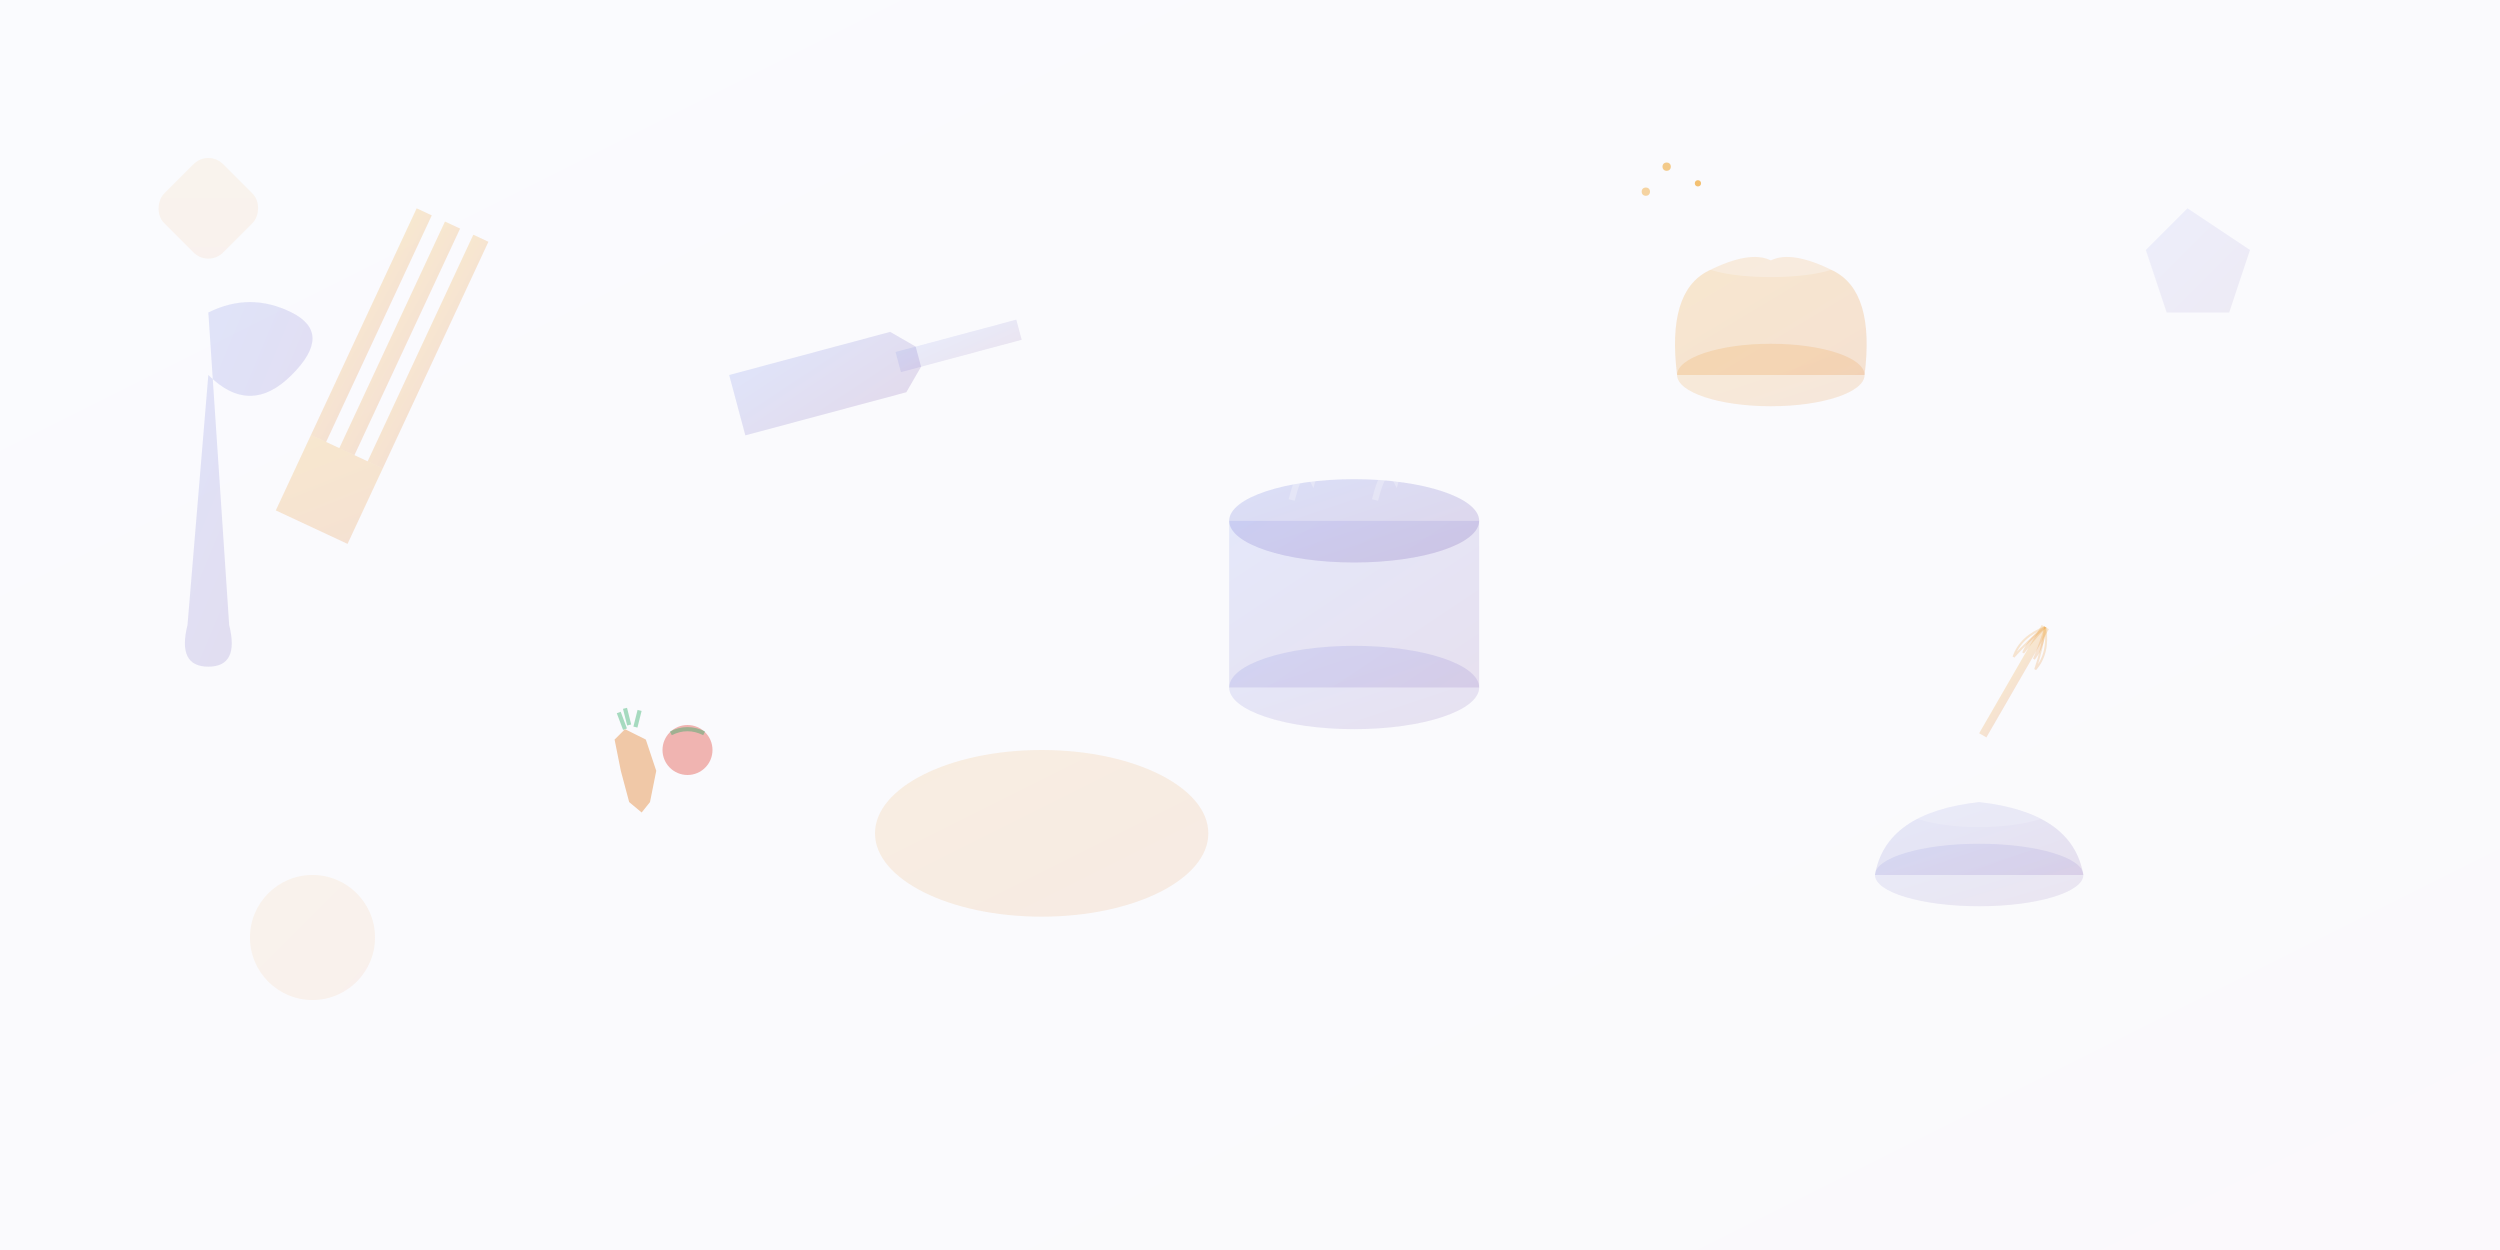 <svg viewBox="0 0 1200 600" xmlns="http://www.w3.org/2000/svg">
  <defs>
    <linearGradient id="grad1" x1="0%" y1="0%" x2="100%" y2="100%">
      <stop offset="0%" style="stop-color:#667eea;stop-opacity:0.3" />
      <stop offset="100%" style="stop-color:#764ba2;stop-opacity:0.3" />
    </linearGradient>
    <linearGradient id="grad2" x1="0%" y1="0%" x2="100%" y2="100%">
      <stop offset="0%" style="stop-color:#f39c12;stop-opacity:0.4" />
      <stop offset="100%" style="stop-color:#e67e22;stop-opacity:0.4" />
    </linearGradient>
    <pattern id="pattern1" x="0" y="0" width="40" height="40" patternUnits="userSpaceOnUse">
      <circle cx="20" cy="20" r="2" fill="white" opacity="0.1"/>
    </pattern>
  </defs>
  
  <!-- Background pattern -->
  <rect width="1200" height="600" fill="url(#pattern1)"/>
  
  <!-- Abstract cooking utensils and elements -->
  
  <!-- Large spoon -->
  <path d="M100 150 Q120 140 140 150 Q160 160 140 180 Q120 200 100 180 L90 300 Q85 320 100 320 Q115 320 110 300 L100 150 Z" 
        fill="url(#grad1)" opacity="0.6"/>
  
  <!-- Fork -->
  <g transform="translate(200, 100) rotate(25)">
    <rect x="0" y="0" width="8" height="120" fill="url(#grad2)" opacity="0.5"/>
    <rect x="15" y="0" width="8" height="120" fill="url(#grad2)" opacity="0.5"/>
    <rect x="30" y="0" width="8" height="120" fill="url(#grad2)" opacity="0.5"/>
    <rect x="0" y="120" width="38" height="40" fill="url(#grad2)" opacity="0.5"/>
  </g>
  
  <!-- Knife -->
  <g transform="translate(350, 180) rotate(-15)">
    <polygon points="0,0 80,0 90,10 90,20 80,30 0,30" fill="url(#grad1)" opacity="0.6"/>
    <rect x="80" y="10" width="60" height="10" fill="url(#grad1)" opacity="0.4"/>
  </g>
  
  <!-- Cutting board -->
  <ellipse cx="500" cy="400" rx="80" ry="40" fill="url(#grad2)" opacity="0.3"/>
  
  <!-- Pot with steam -->
  <g transform="translate(650, 250)">
    <ellipse cx="0" cy="80" rx="60" ry="20" fill="url(#grad1)" opacity="0.5"/>
    <rect x="-60" y="0" width="120" height="80" fill="url(#grad1)" opacity="0.5"/>
    <ellipse cx="0" cy="0" rx="60" ry="20" fill="url(#grad1)" opacity="0.7"/>
    <!-- Steam -->
    <path d="M-30 -10 Q-25 -30 -20 -20 Q-15 -40 -10 -30 Q-5 -50 0 -40" 
          stroke="white" stroke-width="3" fill="none" opacity="0.3"/>
    <path d="M10 -10 Q15 -30 20 -20 Q25 -40 30 -30" 
          stroke="white" stroke-width="3" fill="none" opacity="0.3"/>
  </g>
  
  <!-- Chef hat -->
  <g transform="translate(850, 120)">
    <ellipse cx="0" cy="60" rx="45" ry="15" fill="url(#grad2)" opacity="0.4"/>
    <path d="M-45 60 Q-50 20 -30 10 Q-10 0 0 5 Q10 0 30 10 Q50 20 45 60 Z" 
          fill="url(#grad2)" opacity="0.5"/>
    <ellipse cx="0" cy="5" rx="35" ry="8" fill="white" opacity="0.3"/>
  </g>
  
  <!-- Vegetables -->
  <g transform="translate(300, 350)">
    <!-- Carrot -->
    <polygon points="0,0 10,5 15,20 12,35 8,40 2,35 -2,20 -5,5" fill="#e67e22" opacity="0.4"/>
    <path d="M0 0 L-3 -8 M2 -2 L0 -10 M5 -1 L7 -9" stroke="#27ae60" stroke-width="2" opacity="0.4"/>
  </g>
  
  <g transform="translate(330, 360)">
    <!-- Tomato -->
    <circle cx="0" cy="0" r="12" fill="#e74c3c" opacity="0.4"/>
    <path d="M-8 -8 Q0 -12 8 -8" stroke="#27ae60" stroke-width="2" fill="none" opacity="0.4"/>
  </g>
  
  <!-- Flour cloud -->
  <g transform="translate(750, 400)">
    <circle cx="0" cy="0" r="25" fill="white" opacity="0.2"/>
    <circle cx="20" cy="-10" r="20" fill="white" opacity="0.2"/>
    <circle cx="-15" cy="-8" r="18" fill="white" opacity="0.2"/>
    <circle cx="10" cy="15" r="22" fill="white" opacity="0.2"/>
  </g>
  
  <!-- Mixing bowl -->
  <g transform="translate(950, 380)">
    <ellipse cx="0" cy="40" rx="50" ry="15" fill="url(#grad1)" opacity="0.4"/>
    <path d="M-50 40 Q-45 10 0 5 Q45 10 50 40" fill="url(#grad1)" opacity="0.5"/>
    <ellipse cx="0" cy="5" rx="40" ry="12" fill="white" opacity="0.2"/>
  </g>
  
  <!-- Whisk -->
  <g transform="translate(980, 300) rotate(30)">
    <rect x="0" y="0" width="4" height="60" fill="url(#grad2)" opacity="0.5"/>
    <g transform="translate(2, 0)">
      <path d="M0 0 Q-8 10 -6 20 Q-4 10 0 0" stroke="url(#grad2)" stroke-width="1" fill="none" opacity="0.5"/>
      <path d="M0 0 Q8 10 6 20 Q4 10 0 0" stroke="url(#grad2)" stroke-width="1" fill="none" opacity="0.5"/>
      <path d="M0 0 Q-4 8 -3 16 Q-2 8 0 0" stroke="url(#grad2)" stroke-width="1" fill="none" opacity="0.5"/>
      <path d="M0 0 Q4 8 3 16 Q2 8 0 0" stroke="url(#grad2)" stroke-width="1" fill="none" opacity="0.5"/>
    </g>
  </g>
  
  <!-- Abstract geometric shapes -->
  <circle cx="150" cy="450" r="30" fill="url(#grad2)" opacity="0.2"/>
  <polygon points="1050,100 1080,120 1070,150 1040,150 1030,120" fill="url(#grad1)" opacity="0.3"/>
  <rect x="80" y="80" width="40" height="40" rx="10" fill="url(#grad2)" opacity="0.2" transform="rotate(45 100 100)"/>
  
  <!-- Decorative elements -->
  <g transform="translate(400, 50)">
    <circle cx="0" cy="0" r="3" fill="white" opacity="0.6"/>
    <circle cx="20" cy="10" r="2" fill="white" opacity="0.4"/>
    <circle cx="-15" cy="15" r="2.5" fill="white" opacity="0.5"/>
    <circle cx="35" cy="-5" r="1.5" fill="white" opacity="0.7"/>
  </g>
  
  <g transform="translate(800, 80)">
    <circle cx="0" cy="0" r="2" fill="#f39c12" opacity="0.5"/>
    <circle cx="15" cy="8" r="1.5" fill="#f39c12" opacity="0.6"/>
    <circle cx="-10" cy="12" r="2" fill="#f39c12" opacity="0.4"/>
  </g>
  
  <!-- Subtle texture overlay -->
  <rect width="1200" height="600" fill="url(#grad1)" opacity="0.1"/>
</svg>
